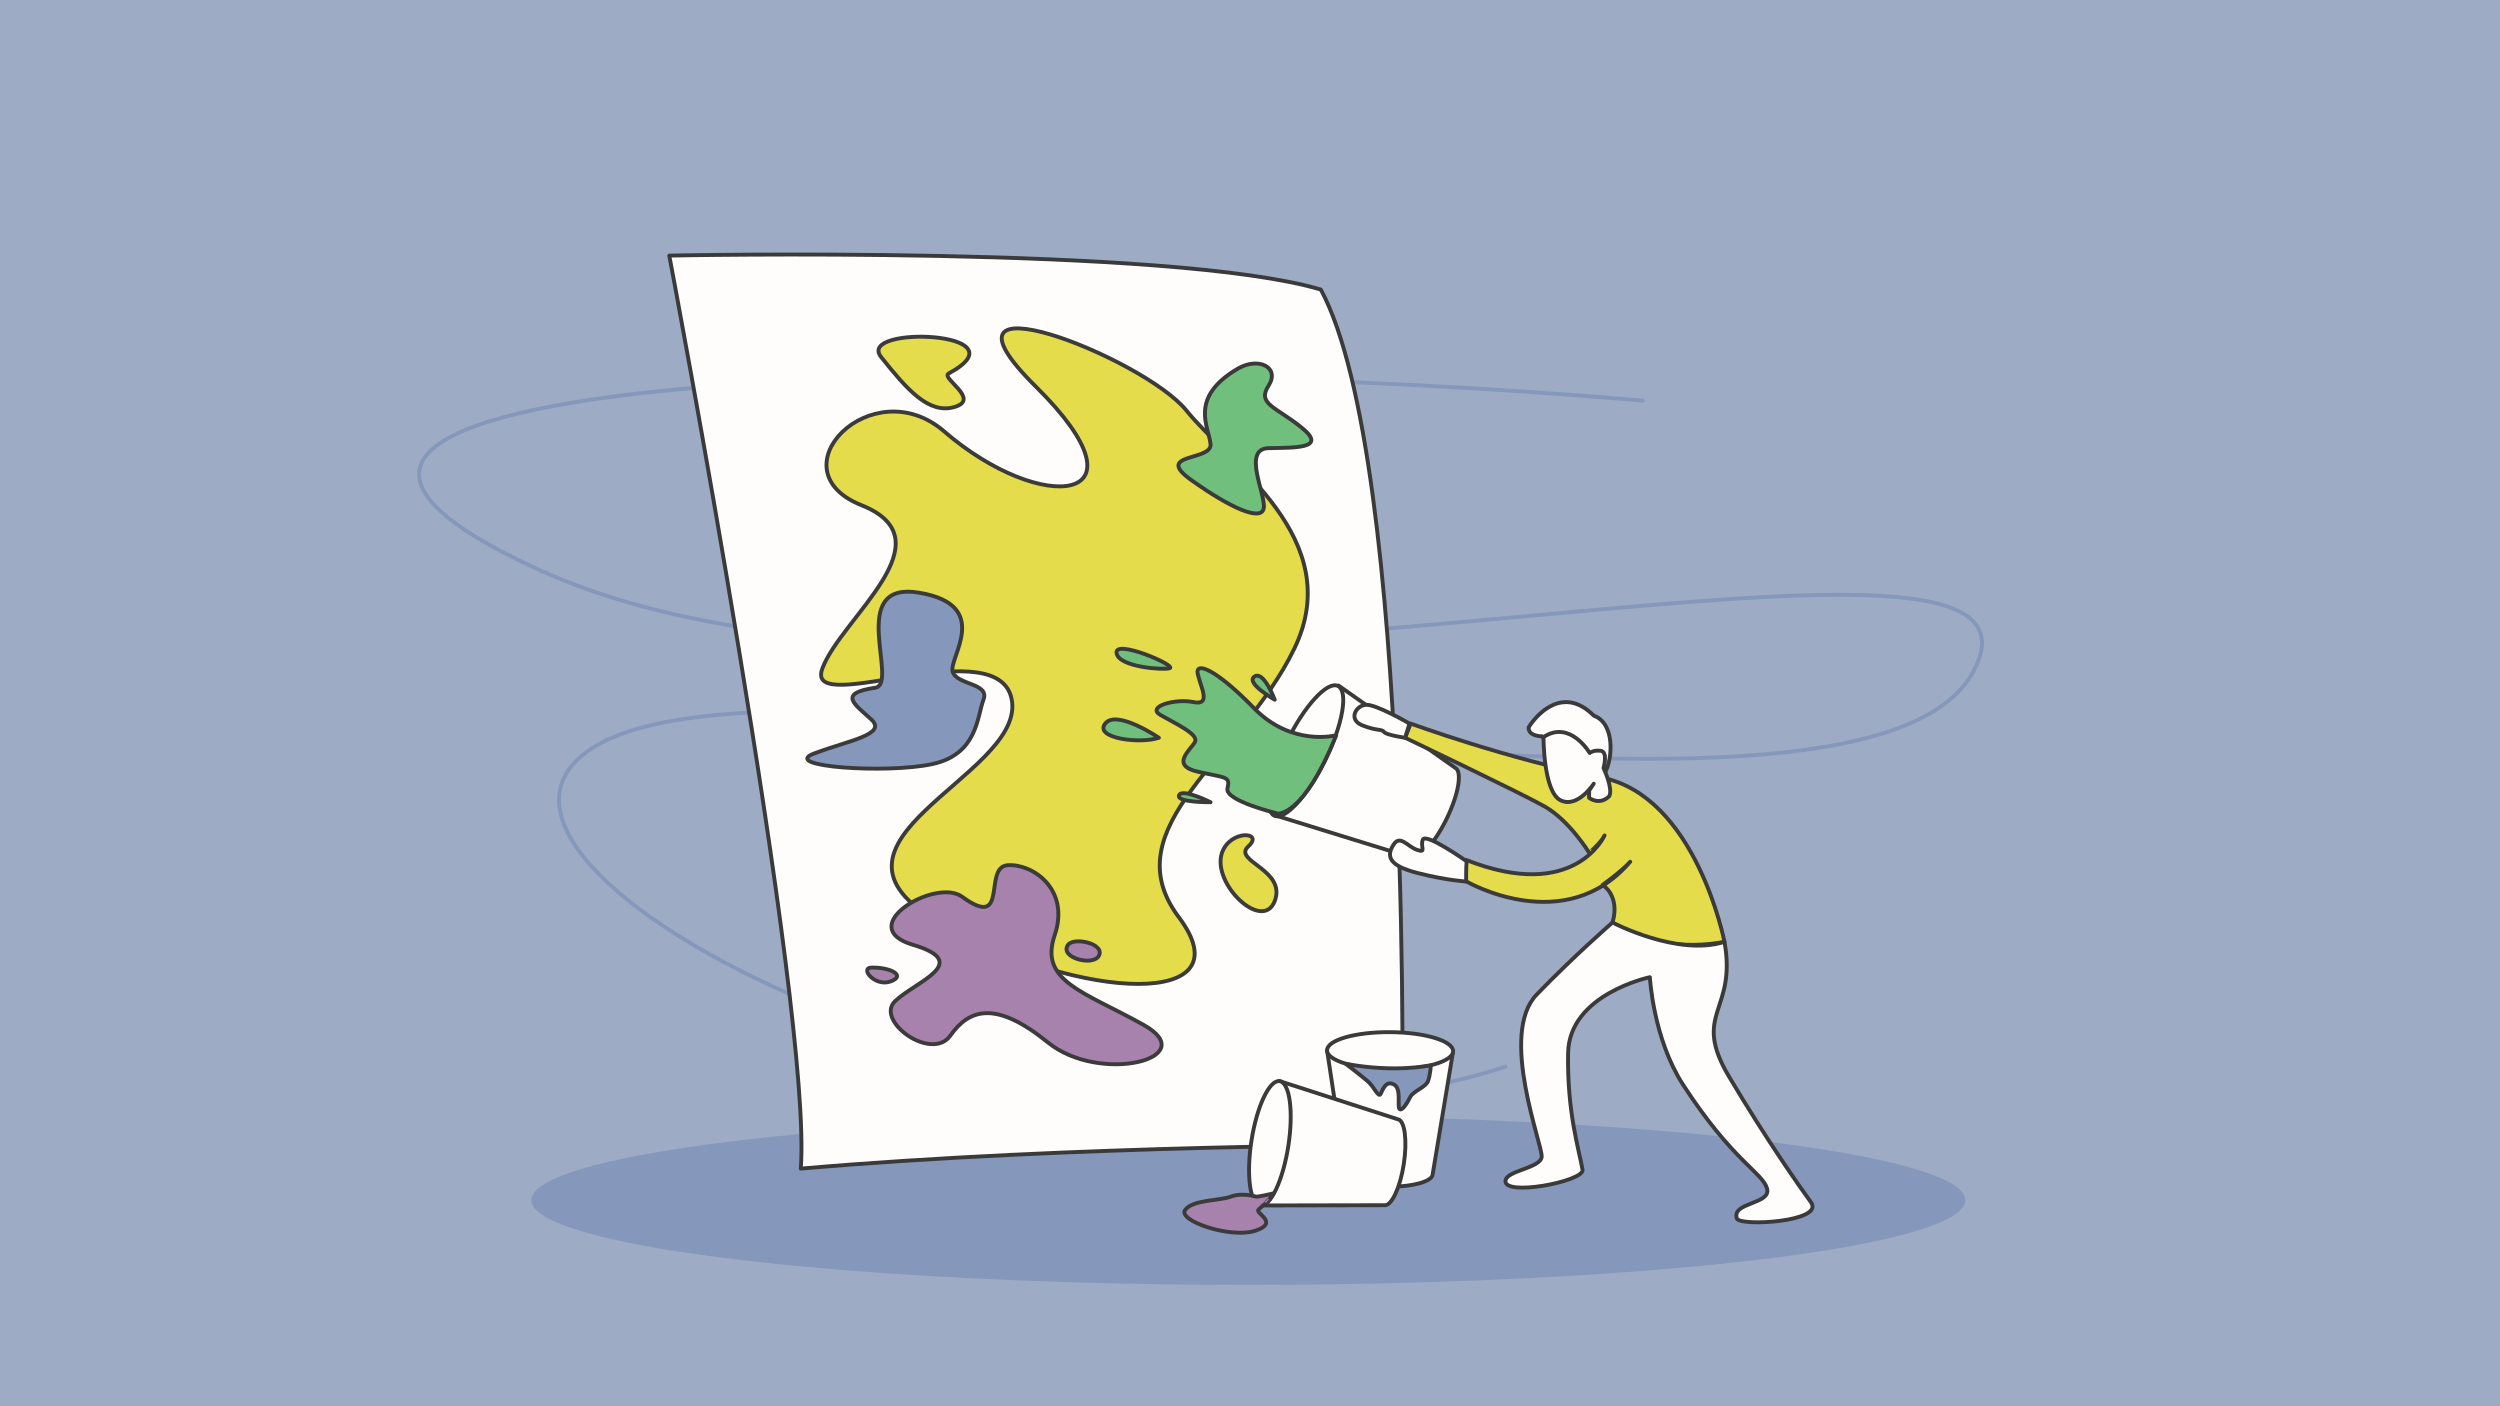 <?xml version="1.0" encoding="UTF-8"?>
<!-- Generator: Adobe Illustrator 24.0.0, SVG Export Plug-In . SVG Version: 6.00 Build 0)  -->
<svg xmlns="http://www.w3.org/2000/svg" xmlns:xlink="http://www.w3.org/1999/xlink" version="1.1" id="What_is_Comparative_Advertising" x="0px" y="0px" viewBox="0 0 1920 1080" style="enable-background:new 0 0 1920 1080;" xml:space="preserve">
<style type="text/css">
	.st0{fill:#9DABC4;}
	.st1{fill:none;stroke:#8697BC;stroke-width:3;stroke-linecap:round;stroke-linejoin:round;stroke-miterlimit:10;}
	.st2{fill:#8697BC;}
	.st3{fill:#FFFDFC;stroke:#3A3A3A;stroke-width:3;stroke-linecap:round;stroke-linejoin:round;stroke-miterlimit:10;}
	.st4{fill:#E4DC4B;stroke:#3A3B3A;stroke-width:3;stroke-linecap:round;stroke-linejoin:round;stroke-miterlimit:10;}
	.st5{fill:#71BF7C;stroke:#3A3A3A;stroke-width:3;stroke-linecap:round;stroke-linejoin:round;stroke-miterlimit:10;}
	.st6{fill:#A782AD;stroke:#3A3B3A;stroke-width:3;stroke-linecap:round;stroke-linejoin:round;stroke-miterlimit:10;}
	.st7{fill:#8697BC;stroke:#3A3B3A;stroke-width:3;stroke-linecap:round;stroke-linejoin:round;stroke-miterlimit:10;}
</style>
<rect y="0" class="st0" width="1920" height="1080"></rect>
<path class="st1" d="M1261.6,307.7C838.4,270.6,52.9,272.9,414.4,437.8s1189.1-86.9,1101.3,77.6c-87.7,164.5-886.5-35.6-1054.4,55.4  s364.1,357.5,694.9,248.4"></path>
<ellipse class="st2" cx="958.7" cy="921.7" rx="550.7" ry="65.1"></ellipse>
<path class="st3" d="M514,196.3c0,0,110.1,579.8,101,701.2c209.9-18.2,461.8-18.2,461.8-18.2s9.1-524.2-62.4-656.9  C899.8,188.3,514,196.3,514,196.3z"></path>
<path class="st4" d="M725.1,331.3c-55.2-47.7-131.6,29.5-63.5,56.7c68.1,27.2-15.9,86.7-30.1,125.6s139-32,145.8,25.6  c6.8,57.6-165.7,107.5-55.6,169.3s235.7,65.3,183.7-4c-52.1-69.2,47.8-122.1,88.6-206.3c40.8-84.2-49.9-142-82.8-182.9  c-32.9-40.8-207.2-108.9-115.5-18.2S800,396,725.1,331.3z"></path>
<g>
	<g>
		<path class="st3" d="M1117.6,589.7l-89.6-63.2l-7.6,20.9L979,626.1l104.8,32.4c5.6,2.8,17.7-10.4,27.1-29.4    C1120.2,610.1,1123.2,592.5,1117.6,589.7z"></path>
		
			<ellipse transform="matrix(0.441 -0.897 0.897 0.441 43.577 1222.612)" class="st3" cx="1003.5" cy="576.3" rx="55.5" ry="16.4"></ellipse>
	</g>
	<path class="st4" d="M1232.3,641.6c0,0-22.6,51.8-106.1,18.9c-6.6,12.6-0.1,16.4-0.1,16.4s75.5,44,125.9-15.1   c-6.8,7.6-21.2,17.8-21.2,17.8s13.7,8.1,7.6,28.9c36.6,25.8,86,14.8,86,14.8s-21.8-111.8-94.3-126.1s-146.7-41.5-146.7-41.5   l-4.3,10.9c0,0,87.6,41.8,106.9,52.6c19.3,10.8,34.5,35.8,34.5,35.8S1229.7,647.1,1232.3,641.6z"></path>
	<path class="st3" d="M1184.4,565.5c0,0-10.8,0.2-10.4-6.9c6-9.7,26.4-32.7,50-9c16.8,6.1,14.3,33.9,8.7,43.5   c-5.6,9.5-30-0.2-30.9-1.9C1201.1,589.4,1184.4,565.5,1184.4,565.5z"></path>
	<path class="st3" d="M1185.4,566.1c0,0-0.1,41.7,12.9,48.4c13.1,6.8,25.7-12.6,25.7-12.6l-3.5,5.2l-0.1,5.6c0,0,7.7,6.3,15.5-1.2   c3.1-6.1-4.4-21.6-4.4-21.6s3.7-12.6-2.2-13.3c-5.9-0.7-8.4,1.7-8.4,1.7S1205.8,552.5,1185.4,566.1z"></path>
	<path class="st3" d="M1324.4,723.3c9.7,53.8-25.5,54.6,3.4,103.4c29,48.8,55.1,85.8,63,96.6c11,15.1-54.8,18.8-56.9,12.5   c-4.2-12.6,26.6-10.8,23.2-23c-3.4-12.2-26.7-21.3-64.6-79.9c-22.9-35.4-25.4-82.4-25.4-82.4s-62,12.9-62.8,58.3   c-0.8,45.4,8.3,73.7,11.1,89.6c1.5,8.9-62.2,21.1-59.1,7.9c1.7-7.4,26.8-9.3,27.7-17.8c1-8.6-33.2-94.3-3.8-124.7   c29.4-30.4,58.2-55.3,58.2-55.3S1288.8,734.9,1324.4,723.3z"></path>
	<path class="st3" d="M1126.4,661.5c0,0-31.5-22.3-33.7-16.6c-2.2,5.6,3.2,10.4-4.4,7.8c-7.6-2.6-13-12.1-18.2-3.8   c-5.2,8.4-4.2,15.8,18.7,21.6c22.9,5.8,37.2,6.5,37.2,6.5S1125.9,664.8,1126.4,661.5z"></path>
	<path class="st3" d="M1082.5,555.7c0,0-25.9-15.1-33.6-14.4c-7.7,0.6-13.7,11.4-2.6,15.8s15.1,2.7,16.6,5   c1.5,2.4,16.2,4.5,16.2,4.5L1082.5,555.7z"></path>
</g>
<path class="st5" d="M1026.2,564.7c0,0-34.1,9-63.2-20.9c-29.1-29.9-45.4-36.3-43.1-26.1c2.3,10.2,10.6,24.4-3.4,21.5  c-14-2.9-36.3,3.5-25.3,9.9c11,6.4,29.9,14.8,26.5,20.8c-3.4,6.1-19.3,17.9,2.3,22.8s25,3.3,22.7,12.8c-2.3,9.5,38.6,19.3,38.6,19.3  S1000.9,627.5,1026.2,564.7z"></path>
<path class="st5" d="M898.3,513.2c5.8-2-42.4-22.7-40.8-11.7S893.8,514.7,898.3,513.2z"></path>
<path class="st5" d="M979,537.4c0,0-8.5-22.7-15.6-17.8C956.2,524.5,979,537.4,979,537.4z"></path>
<path class="st5" d="M890,566.6c0,0-32.5-22.1-41.2-10.9C840.1,566.9,875.2,571.6,890,566.6z"></path>
<path class="st5" d="M929.7,616.1c0,0-22-11-24.2-5.3C903.2,616.4,929.7,616.1,929.7,616.1z"></path>
<path class="st6" d="M738.9,688.7c-20.4-14.9-84,23.2-37.8,36.9c46.1,13.7,2.3,28.1-13.6,43.2c-15.9,15.1,28,46.9,42.4,26.5  s34.8-27.2,74.9,5.3s119.5,12.1,73.3-13.6c-46.1-25.7-80.2-33.3-68.1-68.8c12.1-35.6-17.4-55.2-36.3-53.7  C754.8,666,775.3,715.2,738.9,688.7z"></path>
<path class="st6" d="M820.3,725.6c-7.2,9.8,19.7,17.1,23.8,8.1C848.3,724.6,824.8,719.5,820.3,725.6z"></path>
<path class="st6" d="M669.4,743.1c-9.5,0.2,2.6,15.1,14.7,10.6S683.7,742.8,669.4,743.1z"></path>
<path class="st4" d="M938.6,654.6c-8.6,23.9,31.2,61.6,40.4,37.4c9.2-24.2-32.7-30.6-20.3-42C971.2,638.8,945.1,636.9,938.6,654.6z"></path>
<path class="st7" d="M672.1,528.2c19-2.8-22.7-82.5,33.8-73s22.7,49.9,25.7,60.5s28.7,8.6,23.7,21.7c-5,13.1-4.5,41.9-39.3,49.4  c-34.8,7.6-117.5,2-90.8-8.1c26.7-10.1,56.5-14.6,43.9-26.2C656.5,540.9,642.9,532.5,672.1,528.2z"></path>
<path class="st5" d="M950.5,283.2c-38,22.4-21.9,44.9-20.8,58c1.1,13.1-44.3,6.6-14.5,27.7c29.8,21.2,53.1,31.6,55.3,21.7  c2.2-9.9-17-45.9,3.7-46.4c20.7-0.5,45.4,0.5,25.7-15.6c-19.7-16.1-34.8-18.2-25.7-32.3S966.7,273.7,950.5,283.2z"></path>
<path class="st4" d="M728.6,286.8c60.2-32.4-71.6-37.3-51.9-12.6c19.7,24.7,36.6,44.4,56.6,38.3  C753.3,306.4,722.1,290.3,728.6,286.8z"></path>
<g>
	<path class="st3" d="M1100.3,901.8l15.7-94.4l-19.3,1.9l-77.5-2.6l14.3,94.6c0,5.5,14.9,10,33.3,10.1   C1085.3,911.5,1100.3,907.2,1100.3,901.8z"></path>
	
		<ellipse transform="matrix(7.211118e-03 -1 1 7.211118e-03 252.879 1868.764)" class="st3" cx="1067.6" cy="807" rx="14.3" ry="48.4"></ellipse>
</g>
<g>
	<path class="st3" d="M1073.5,859.6l-91-29.4l-0.9,19.3l-14.1,76.3l95.7-0.2c5.4,0.8,12.1-13.3,14.9-31.5   C1080.9,875.9,1078.9,860.4,1073.5,859.6z"></path>
	<ellipse transform="matrix(0.155 -0.988 0.988 0.155 -43.317 1705.345)" class="st3" cx="975" cy="878" rx="48.4" ry="14.3"></ellipse>
</g>
<path class="st6" d="M978.1,916.5c0,0-12.2,2.9-13.5,2.5c-1.3-0.4-11.3-3.1-19.3,0c-7.9,3.2-29.7,2.2-35.2,10.4  c-5.5,8.1,34.6,21.9,53.7,15.9c19.1-6.1,0.2-13.6,2.6-16.1s4.7-4.3,4.7-4.3S976.5,919.7,978.1,916.5z"></path>
<path class="st7" d="M1033.5,817c0,0,11.4,8.7,16.7,13.2s8.5,13.4,10.2,9.8c1.7-3.6,4-10.2,10-7.2c6.1,3,2.6,16.3,4.3,18.7  c1.7,2.5,5.9-4,8.3-8.9c2.5-4.9,12.1-7.5,13.8-12.5c1.7-4.9,2.1-12,2.1-12S1071.9,824.2,1033.5,817z"></path>
</svg>
